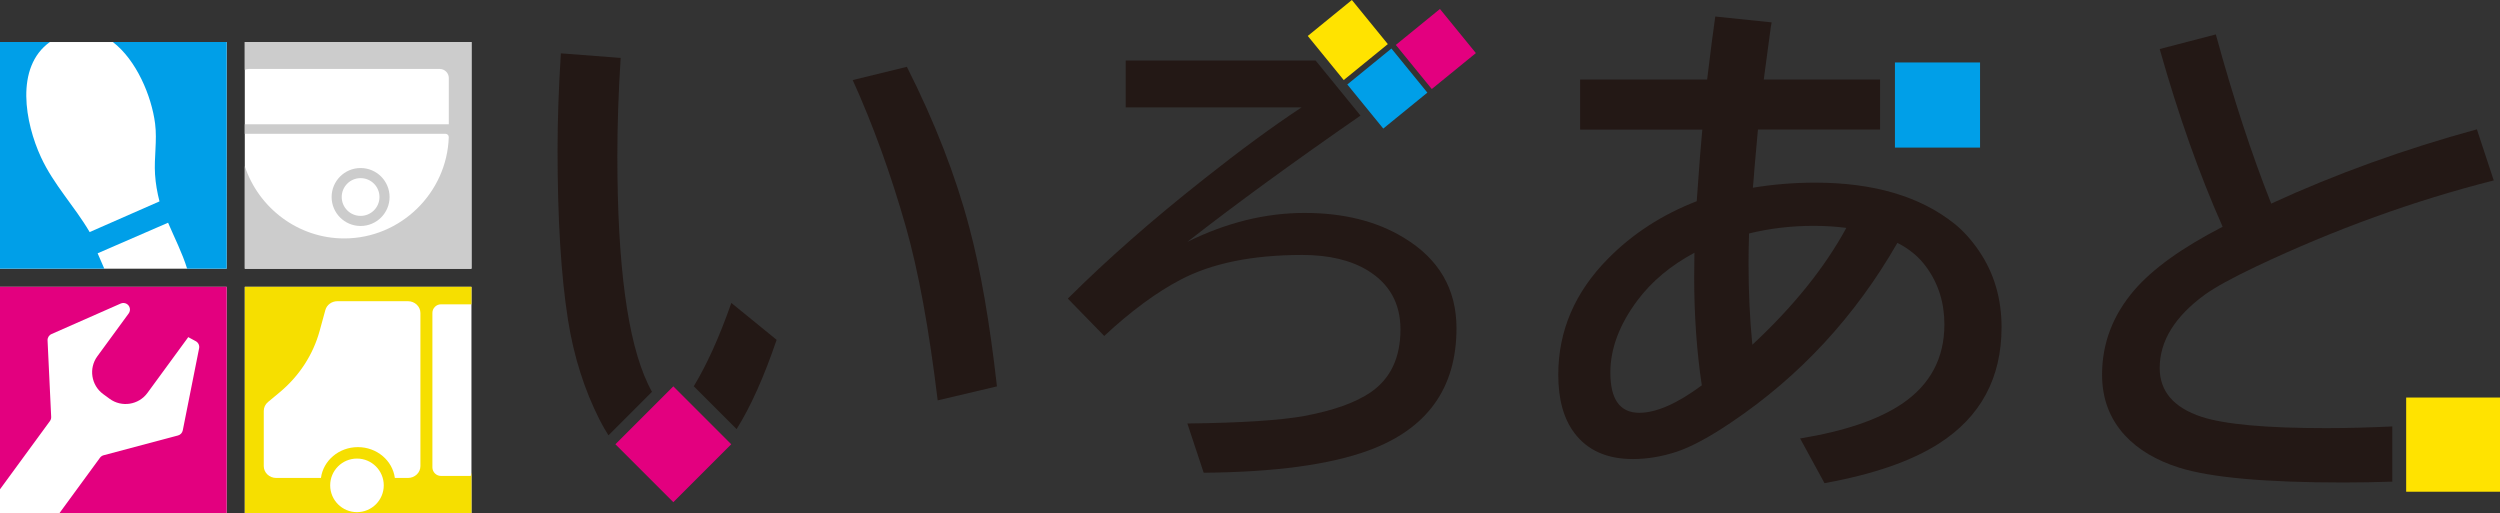 <?xml version="1.0" encoding="UTF-8"?>
<svg id="_レイヤー_1" data-name="レイヤー_1" xmlns="http://www.w3.org/2000/svg" version="1.1" xmlns:xlink="http://www.w3.org/1999/xlink" viewBox="0 0 689.164 141.53">
  <rect x="0" y="0" width="689.164" height="141.53" fill="#333333" stroke="none"/>
  <!-- Generator: Adobe Illustrator 29.6.1, SVG Export Plug-In . SVG Version: 2.1.1 Build 9)  -->
  <defs>
    <style>
      .st0 {
        fill: #231815;
      }

      .st1 {
        fill: #ffe300;
      }

      .st2 {
        fill: #fff;
      }

      .st3 {
        fill: #e3007f;
      }

      .st4 {
        fill: #009fe8;
      }

      .st5 {
        fill: #ccc;
      }

      .st6 {
        fill: #f6df00;
      }
    </style>
    <symbol id="_いろあとロゴ" data-name="いろあとロゴ" viewBox="0 0 308.394 63.333">
      <g>
        <g>
          <path class="st0" d="M115.653,49.383c-1.067-8.829-2.375-15.963-3.922-21.402-1.883-6.59-4.069-12.625-6.559-18.107l6.684-1.632c3.452,6.841,6.014,13.431,7.689,19.77,1.38,5.146,2.521,11.695,3.42,19.645l-7.312,1.726Z"/>
          <g>
            <path class="st0" d="M90.853,52.926c1.722-2.743,3.368-6.402,4.936-11.012l-5.585-4.55c-1.495,4.258-3.042,7.652-4.636,10.276l5.285,5.285Z"/>
            <path class="st0" d="M75.046,53.693l5.369-5.368c-.167-.301-.335-.621-.504-.982-2.511-5.293-3.766-14.655-3.766-28.086,0-3.828.136-7.866.408-12.113l-7.375-.565c-.272,4.247-.408,8.222-.408,11.924,0,8.536.429,15.523,1.287,20.963.711,4.477,2.008,8.578,3.891,12.301.355.697.723,1.329,1.098,1.926Z"/>
          </g>
          <polygon class="st3" points="90.191 54.795 83.048 61.938 75.905 54.795 83.048 47.652 90.191 54.795"/>
        </g>
        <g>
          <path class="st0" d="M241.076,27.604c-4.241-3.384-9.974-5.076-17.201-5.076-2.612,0-5.17.209-7.676.627l.062-.627.157-2.005c.209-2.319.345-3.833.407-4.543h15.064v-6.172h-14.343l.094-.721.282-2.099.282-2.099.219-1.629.094-.501-6.955-.721c-.23,1.567-.564,4.157-1.003,7.771h-15.666v6.172h15.071c-.167,1.734-.376,4.397-.627,7.99l-.063.846c-4.261,1.65-7.907,4.01-10.935,7.081-4.094,4.136-6.141,8.909-6.141,14.319,0,3.05.668,5.452,2.005,7.206,1.608,2.131,4.01,3.196,7.206,3.196,1.734,0,3.509-.293,5.327-.878,1.838-.606,4.115-1.827,6.831-3.666,8.438-5.681,15.258-13.055,20.46-22.12,1.483.752,2.663,1.734,3.541,2.945,1.504,2.047,2.256,4.418,2.256,7.112,0,4.157-1.735,7.415-5.201,9.775-2.903,1.963-7.102,3.394-12.595,4.293l3.008,5.514c5.995-1.087,10.685-2.706,14.068-4.857,5.18-3.3,7.77-8.094,7.77-14.382,0-3.53-.919-6.653-2.757-9.368-.919-1.357-1.932-2.485-3.039-3.384ZM202.193,50.915c-2.381,0-3.572-1.65-3.572-4.95,0-2.966,1.118-5.942,3.353-8.93,1.754-2.339,4.094-4.292,7.018-5.859-.021,1.358-.031,2.361-.031,3.008,0,4.7.313,9.149.94,13.347-3.05,2.256-5.619,3.384-7.708,3.384ZM216.136,42.519c-.313-3.133-.47-6.475-.47-10.026,0-1.107.02-2.339.063-3.698,2.548-.626,5.212-.94,7.99-.94,1.336,0,2.673.084,4.01.251-2.674,4.909-6.538,9.713-11.593,14.413Z"/>
          <rect class="st4" x="233.721" y="7.705" width="10.499" height="10.499"/>
        </g>
        <g>
          <path class="st0" d="M295.067,52.599c-2.734.126-5.467.207-8.198.207-7.37,0-12.482-.466-15.338-1.397-3.436-1.139-5.154-3.146-5.154-6.024,0-3.312,1.852-6.324,5.558-9.035,1.262-.911,3.394-2.081,6.396-3.509,9.687-4.574,19.436-8.103,29.249-10.587l-2.081-6.303c-8.942,2.443-17.398,5.496-25.367,9.159-2.401-6.044-4.678-12.999-6.831-20.865l-6.924,1.801c2.318,8.197,4.905,15.504,7.763,21.921-5.01,2.588-8.643,5.196-10.898,7.824-2.65,3.085-3.974,6.562-3.974,10.432,0,2.94.941,5.434,2.825,7.483,1.635,1.76,3.86,3.085,6.675,3.974,3.871,1.221,10.629,1.832,20.275,1.832,2.031,0,4.034-.042,6.025-.104v-6.81Z"/>
          <rect class="st1" x="296.778" y="49.032" width="11.617" height="11.617"/>
        </g>
        <g>
          <g>
            <rect class="st2" y="35.377" width="27.957" height="27.957"/>
            <path class="st3" d="M0,35.377v24.972l6.156-8.412c.11-.15.165-.333.156-.518l-.446-9.432c-.016-.335.176-.646.484-.782l8.539-3.766c.23-.101.493-.091.714.028.433.234.56.797.269,1.195l-3.87,5.289c-1.081,1.478-.757,3.571.721,4.653l.803.588c1.478,1.081,3.571.757,4.653-.721l4.979-6.804c.021-.028.038-.058.057-.087l.933.504c.314.169.48.524.411.873l-2.016,10.128c-.061.304-.288.547-.588.626l-9.175,2.441c-.179.048-.337.155-.447.305l-5.033,6.877h20.657v-27.957H0Z"/>
          </g>
          <g>
            <rect class="st2" y="5.183" width="27.957" height="27.957"/>
            <path class="st4" d="M13.917,5.183c2.901,2.209,4.778,6.659,5.212,10.059.271,2.121-.141,4.177-.006,6.277.072,1.124.27,2.23.549,3.32l-8.614,3.785c-1.882-3.213-4.421-5.81-6.005-9.235-1.948-4.212-3.246-11.095,1.098-14.206H0v27.957h12.864c-.281-.631-.554-1.265-.822-1.898l8.689-3.772c.789,1.856,1.748,3.721,2.35,5.67h4.877V5.183h-14.039Z"/>
          </g>
          <g>
            <rect class="st2" x="30.193" y="35.377" width="27.957" height="27.957"/>
            <path class="st6" d="M58.062,58.702h-3.668c-.586,0-1.062-.475-1.062-1.062v-19.044c0-.586.475-1.062,1.062-1.062h3.755v-2.158h-27.957v27.957h27.957v-5.061c-.038.14-.069.283-.088.43ZM44.029,63.168c-1.824,0-3.304-1.479-3.304-3.304s1.479-3.304,3.304-3.304,3.304,1.479,3.304,3.304-1.479,3.304-3.304,3.304ZM51.854,57.494c0,.805-.69,1.458-1.542,1.458h-1.611c-.283-2.144-2.213-3.804-4.558-3.804s-4.274,1.66-4.557,3.804h-5.511c-.852,0-1.542-.653-1.542-1.458v-6.816c0-.42.191-.819.525-1.096l1.427-1.185c2.413-2.003,4.134-4.645,4.939-7.584l.705-2.571c.176-.643.79-1.092,1.492-1.092h8.691c.852,0,1.542.653,1.542,1.458v18.885Z"/>
          </g>
          <g>
            <rect class="st2" x="30.193" y="5.183" width="27.957" height="27.957"/>
            <g>
              <path class="st5" d="M30.193,5.183v3.433c.146-.069.306-.111.478-.111h23.564c.62,0,1.122.502,1.122,1.122v5.699h-25.164v1.178h24.757c.223,0,.408.185.401.408-.219,6.893-5.955,12.496-12.897,12.496-5.686,0-10.561-3.76-12.26-8.908v12.64h27.957V5.183h-27.957Z"/>
              <circle class="st5" cx="44.476" cy="24.299" r="3.574"/>
              <circle class="st2" cx="44.476" cy="24.299" r="2.329"/>
            </g>
          </g>
        </g>
        <g>
          <path class="st0" d="M173.137,29.314c-3.34-2.034-7.418-3.051-12.236-3.051s-9.636,1.19-14.453,3.57c5.918-4.622,13.042-9.817,21.356-15.576l-5.538-6.794h-23.42v5.787h21.68c-3.57,2.361-7.572,5.298-12.006,8.81-6.373,5.029-11.977,9.952-16.814,14.77l4.491,4.607c3.282-3.052,6.401-5.355,9.358-6.91,3.877-2.054,8.896-3.081,15.057-3.081,3.282,0,5.969.633,8.062,1.9,2.706,1.651,4.06,4.079,4.06,7.284,0,3.475-1.219,6.056-3.656,7.745-1.881,1.286-4.626,2.265-8.235,2.937-2.994.537-7.792.845-14.395.921l2.015,6.075c8.753-.077,15.519-.989,20.298-2.735,7.256-2.649,10.883-7.678,10.883-15.087,0-4.837-2.169-8.56-6.507-11.171Z"/>
          <polygon class="st1" points="171.175 5.44 165.735 9.874 161.301 4.434 166.741 0 171.175 5.44"/>
          <polygon class="st4" points="176.052 11.425 170.612 15.858 166.178 10.418 171.618 5.984 176.052 11.425"/>
          <polygon class="st3" points="182.036 6.548 176.596 10.981 172.162 5.541 177.603 1.107 182.036 6.548"/>
        </g>
      </g>
    </symbol>
  </defs>
  <use width="308.394" height="63.333" transform="scale(2.235)" xlink:href="#_いろあとロゴ"/>
</svg>